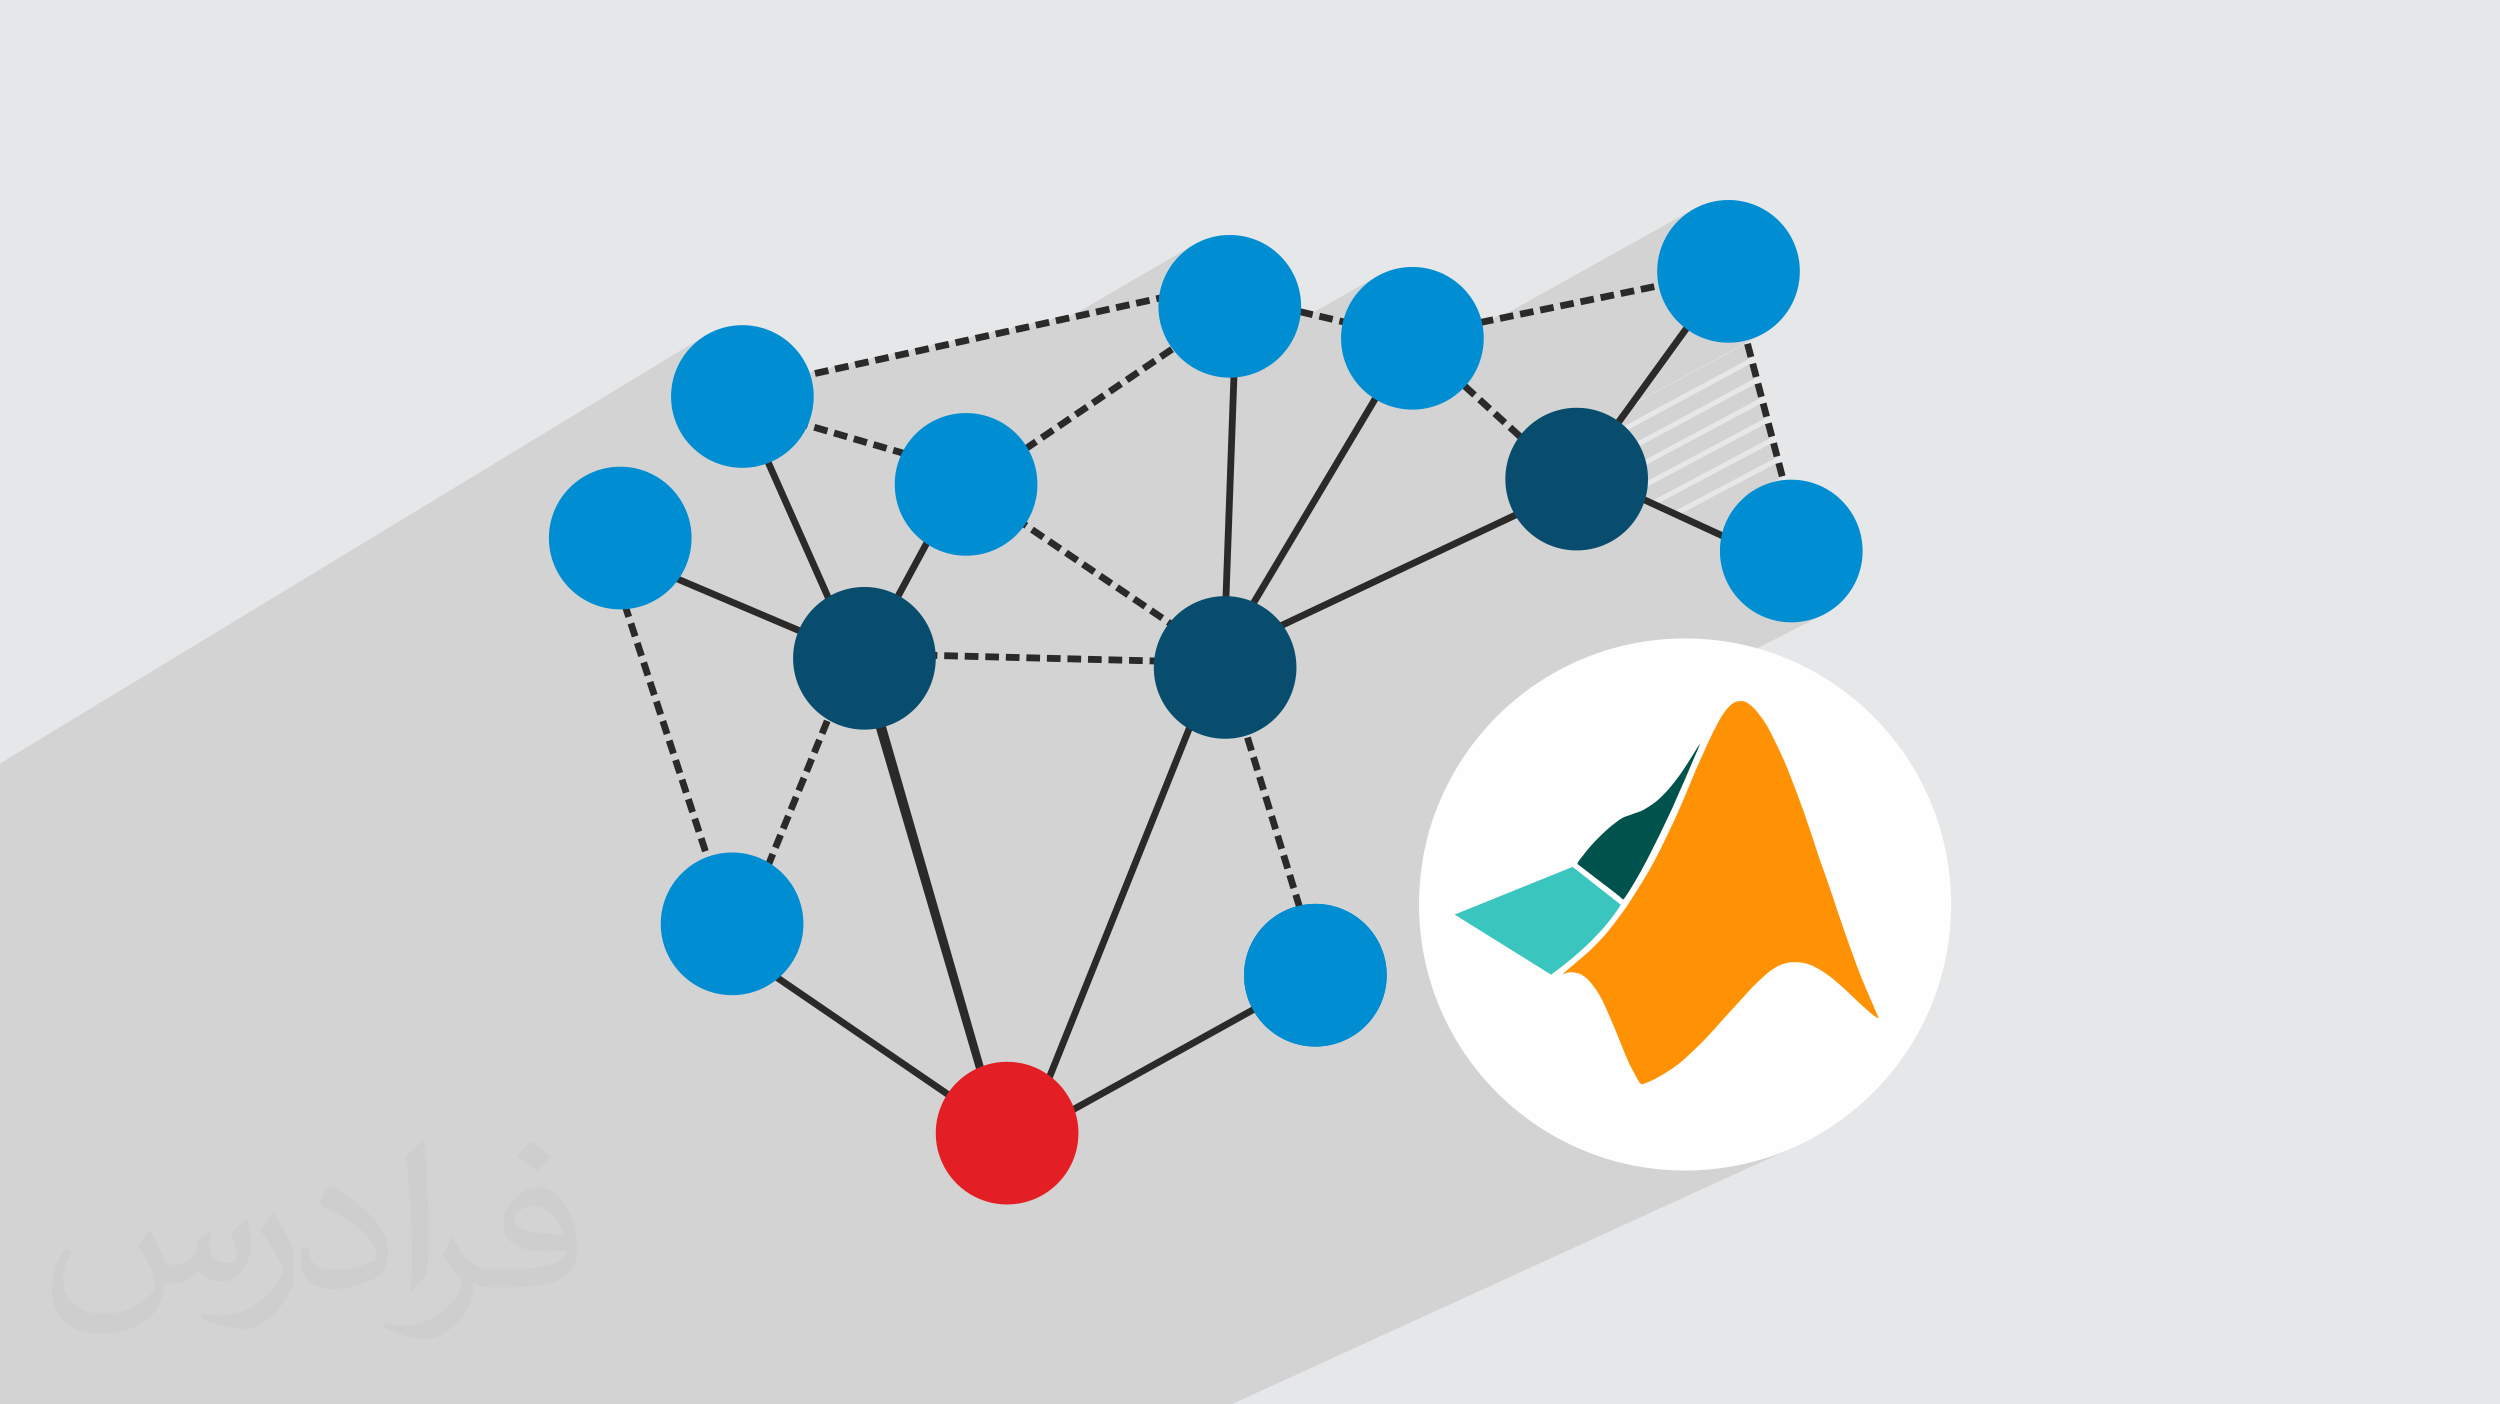 <?xml version="1.0" encoding="UTF-8"?>
<!DOCTYPE svg PUBLIC "-//W3C//DTD SVG 1.1//EN" "http://www.w3.org/Graphics/SVG/1.1/DTD/svg11.dtd">
<!-- Creator: CorelDRAW 2020 (64-Bit) -->
<svg xmlns="http://www.w3.org/2000/svg" xml:space="preserve" width="94.192mm" height="52.917mm" version="1.1" style="shape-rendering:geometricPrecision; text-rendering:geometricPrecision; image-rendering:optimizeQuality; fill-rule:evenodd; clip-rule:evenodd"
viewBox="0 0 9404.92 5283.66"
 xmlns:xlink="http://www.w3.org/1999/xlink"
 xmlns:xodm="http://www.corel.com/coreldraw/odm/2003">
 <defs>
  <style type="text/css">
   <![CDATA[
    .fil5 {fill:#00524C}
    .fil7 {fill:#008DD2}
    .fil10 {fill:#084D6E}
    .fil4 {fill:#3AC5BE}
    .fil9 {fill:#E31E24}
    .fil0 {fill:#E6E7E8}
    .fil6 {fill:#FE9204}
    .fil3 {fill:#FEFEFE}
    .fil8 {fill:#2B2A29;fill-rule:nonzero}
    .fil2 {fill:#373435;fill-opacity:0.031}
    .fil1 {fill:#2B2A29;fill-opacity:0.102}
   ]]>
  </style>
 </defs>
 <g id="Layer_x0020_1">
  <polygon class="fil0" points="-0,0 9404.92,0 9404.92,5283.66 -0,5283.66 "/>
  <path class="fil1" d="M1440.81 5283.66l-30.39 0 -8.64 0 -7.62 0 -33.73 0 -0.72 0 -25.22 0 -18.09 0 -13.47 0 -3.06 0 -41.23 0 -8.68 0 -41.69 0 -0.01 0 -8.69 0 -15.95 0 -10.17 0 -74.12 0 -41.22 0 -8.7 0 -17.72 0 -81.72 0 -40.78 0 -8.72 0 -98.62 0 -40.36 0 -8.76 0 -97.81 0 -7.39 0 -32.55 0 -8.78 0 -73.68 0 -23.33 0 -39.49 0 -8.83 0 -39.16 0 -0.03 0 -10.24 0 -37.81 0 -8.96 0 -25.75 0 -10.26 0 -3.08 0 -0.02 0 -8.84 0 -77.69 0 -17.74 0 -16.61 0 -10.26 0 -11.79 0 -0.02 0 -8.86 0 -68.26 0 -26.41 0 -7.64 0 -10.25 0 -1.36 0 -19.05 0 -8.89 0 -31.91 0 0 -14.28 0 -17.81 0 -0.67 0 -1.5 0 1.5 0 18.48 0 -18.48 0 -1.5 0 -3.27 0 -4.87 0 -5.86 0 5.86 0 8.14 0 -8.14 0 -5.86 0 -4.57 0 -4.73 0 4.73 0 4.57 0 -4.57 0 -4.73 0 -26.48 0 -17.77 0 -0.01 0 0.01 0 44.25 0 -49.63 0 -19.97 0 -4.78 0 4.78 0 19.97 0 -0.12 0 -19.85 0 -4.78 0 -21.94 0 -17.77 0 -5.53 0 -4.45 0 -42.18 0 -17.73 0 -1.54 0 -4.05 0 -10.6 0 -2.89 0 -2.57 0 -9.78 0 -14.94 0 -5.9 0 -18.11 0 18.11 0 -17.69 0 -0.01 0 -0.41 0 -0.94 0 -13.34 0 13.34 0 0.94 0 -0.94 0 -4.29 0 -9.05 0 -9.35 0 9.35 0 -9.35 0 -23.35 0 -0.79 0 0.79 0 23.35 0 -23.35 0 -0.79 0 -0.85 0 -0.33 0 -0.92 0 -0.49 0 0.49 0 0.92 0 -0.92 0 -0.49 0 -1.17 0 1.17 0 -1.17 0 -1.52 0 -1.72 0 -0.1 0 -1.41 0 -0.45 0 -1.75 0 1.75 0 0.45 0 1.41 0 0.1 0 -0.1 0 -1.41 0 -0.45 0 -1.75 0 -7.93 0 -3.25 0 -2.15 0 5.39 0 7.93 0 -7.93 0 -5.39 0 -0.75 0 0.75 0 -0.75 0 -2.21 0 2.21 0 -2.21 0 -0.4 0 -0.19 0 -1.27 0 1.46 0 0.4 0 -0.4 0 -1.46 0 -2.93 0 -2.13 0 -2.17 0 2.17 0 2.13 0 2.93 0 -2.93 0 -2.13 0 -2.17 0 -0.17 0 -3.7 0 3.7 0 -3.7 0 -0.02 0 -4.08 0 -0.01 0 0.01 0 4.08 0 0.02 0 -0.02 0 -4.08 0 -0.01 0 -2.35 0 -10.34 0 -0.18 0 0.18 0 10.34 0 2.35 0 -2.35 0 -10.34 0 -0.18 0 -1.2 0 -8.1 0 8.1 0 1.2 0 -1.2 0 -8.1 0 -2.82 0 2.82 0 -2.82 0 -1.4 0 1.4 0 -1.4 0 -3.9 0 -1.91 0 5.81 0 -5.81 0 -2.29 0 -3.73 0 3.73 0 2.29 0 -2.29 0 -3.73 0 -2.43 0 2.43 0 -2.43 0 -2.41 0 -3.75 0 -0.02 0 0.02 0 3.75 0 2.41 0 -2.41 0 -3.75 0 -0.02 0 -1.12 0 -1.68 0 2.8 0 -2.8 0 -1.38 0 1.38 0 -1.38 0 -2.69 0 -4.02 0 6.71 0 -6.71 0 -0.01 0 -2.73 0 -1.87 0 1.87 0 2.73 0 -2.73 0 -1.87 0 -1.46 0 1.46 0 -1.46 0 -3.39 0 -3.19 0 3.19 0 3.39 0 -3.39 0 -3.19 0 -6.29 0 6.29 0 -6.29 0 -5.44 0 5.44 0 -5.44 0 -7.38 0 -3.6 0 -0.76 0 0.76 0 3.6 0 7.38 0 -7.38 0 -3.6 0 -0.76 0 -2.35 0 2.35 0 -2.35 0 -1.49 0 -1.26 0 1.26 0 1.49 0 -1.49 0 -1.26 0 -1.6 0 -3.73 0 -10.3 0 10.3 0 5.33 0 -5.33 0 -10.3 0 -0.65 0 -2.95 0 2.95 0 0.65 0 -0.65 0 -4.28 0 1.33 0 -1.33 0 -0.67 0 0.67 0 -0.67 0 -3.78 0 -4.15 0 7.94 0 -7.94 0 -9.44 0 -1.07 0 1.07 0 9.44 0 -9.44 0 -1.07 0 -3.16 0 3.16 0 -3.16 0 -2.77 0 2.77 0 -2.77 0 -2.15 0 -1.61 0 1.61 0 2.15 0 -2.15 0 -1.61 0 -0.1 0 -1.95 0 1.95 0 0.1 0 -0.1 0 -1.95 0 -3.62 0 3.62 0 -3.62 0 -0.01 0 0.01 0 -0.01 0 -5.49 0 5.49 0 -5.49 0 -1.97 0 1.97 0 -1.97 0 -3.85 0 3.85 0 -3.85 0 -0.93 0 -0.72 0 -3.89 0 -3.43 0 -2.09 0 -12.07 0 -0.01 0 -1.17 0 -3.3 0 -1.37 0 -0.86 0 -3.92 0 -0.7 0 -3.62 0 -2.53 0 -1.22 0 -8.21 0 -0.56 0 -2.95 0 -2.5 0 -0.01 0 -4.96 0 -3.69 0 -2.01 0 -4.44 0 -4.74 0 -0.52 0 -2.78 0 -0.03 0 -0.54 0 -0.58 0 -3.96 0 -4.87 0 -4.29 0 -1.15 0 -4.74 0 -1.76 0 -4.86 0 -4.1 0 -0.48 0 -3.59 0 -0.17 0 -4.79 0 -2.36 0 -0.79 0 -6.24 0 -2.24 0 -2.8 0 -1.23 0 -0.95 0 -0.09 0 -1.67 0 -3.29 0 -0.35 0 -0.5 0 -1.38 0 -2.47 0 -4.16 0 -1.95 0 -5.82 0 -1.24 0 -0.39 0 -5.59 0 -0.53 0 -1.07 0 -1.83 0 -11.04 0 -0.51 0 -1.05 0 -0.45 0 -4 0 -0.04 0 -0.02 0 -1.17 0 -1.56 0 -0.01 0 -3.4 0 -2.71 0 -4.34 0 -1.11 0 -1.38 0 -1.08 0 -0.47 0 -0.27 0 -5.07 0 -0.38 0 -1.53 0 -2.66 0 -3.25 0 -4.75 0 -0.35 0 -2.05 0 -1.51 0 -0.74 0 -5 0 -0.06 0 -1.36 0 -0.13 0 -3.95 0 -0.02 0 -0.46 0 -2.32 0 -6.41 0 -1.45 0 -1.52 0 -1.25 0 -3.11 0 -0.23 0 -8.36 0 -4.38 0 -1.75 0 -1.42 0 -3.89 0 -1.94 0 -0.1 0 -4.28 0 -3.21 0 -1.7 0 -0.46 0 -0.01 0 -1.97 0 -0.01 0 -2.01 0 -1.12 0 -1.4 0 -0.99 0 -4.27 0 -0.74 0 -4.41 0 -1.78 0 -2.76 0 -1.8 0 -4.07 0 -1.35 0 -6.02 0 -0.07 0 -0.13 0 -8.77 0 -0.57 0 -2.15 0 -1.53 0 -1.48 0 -0.25 0 -1.3 0 -1.17 0 -4.99 0 -0.83 0 -8.55 0 -2.31 0 -1.53 0 -0.4 0 -1.34 0 -1.26 0 -5.34 0 -0.9 0 -0.18 0 -1.06 0 -6.89 0 -4.12 0 -2.75 0 -1.23 0 -1.25 0 -5.04 0 -1.21 0 -0.01 0 -0.12 0 -1.09 0 -11.68 0 -0.32 0 -0.66 0 -1.18 0 -6.37 0 -3.11 0 -12.03 0 -1.14 0 -6.44 0 -3.08 0 -1.39 0 -10.75 0 -1.09 0 -6.5 0 -1.73 0 -2.58 0 -0.86 0 -1.85 0 -8.96 0 -0.37 0 -11.36 0 -3.67 0 -17.02 0 -1.56 0 -10.59 0 -6.43 0 -0.01 0 -7.62 0 -7.31 0 -0.07 0 -0.52 0 -3.75 0 -1.09 0 -10.72 0 -1.55 0 -1.5 0 -17.1 0 -0.01 0 -15.65 0 -7.09 0 -4.18 0 -5.87 0 -1.49 0 -4.28 0 -5.58 0 -5.42 0 -1.02 0 -0.85 0 -0.01 0 -7.99 0 -7.76 0 -17.25 0 -1.43 0 -11.96 0 -5.42 0 -6.22 0 -9.53 0 -5.57 0 -0.05 0 -5.48 0 -6.2 0 -1.39 0 -13.37 0 -19.95 0 -12.86 0 -4.51 0 -1.35 0 -15.5 0 -5.54 0 -4.76 0 -2.82 0 -0.3 0 -4.58 0 -1.24 0 -0.61 0 -5.47 0 -0.01 0 -6.1 0 -4.05 0 -1.29 0 -0.71 0 -1.99 0 -4.04 0 -0.02 0 -2.02 0 -3.97 0 -0.01 0 -0.05 0 -0.57 0 -0.01 0 -1.42 0 -3.93 0 -0.1 0 -2.03 0 -1.76 0 -2.1 0 -0.15 0 -2.01 0 -3.8 0 -0.18 0 -0.9 0 -0.75 0 -0.36 0 -0.84 0 -2.89 0 -0.01 0 -0.24 0 -1.99 0 -3.66 0 -0.29 0 -1.18 0 -0.81 0 -3.6 0 -0.35 0 -0.84 0 -1.15 0 -1.79 0 -1.73 0 -0.41 0 -1.99 0 -2.05 0 -1.87 0 -1.96 0 -3.9 0 -0.51 0 -1.44 0 -2.45 0 -1.45 0 -1.95 0 -3.87 0 -11.13 0 -0.78 0 -13.52 0 -10.8 0 -1 0 -9.5 0 -0.01 0 -3.62 0 -2.04 0 -9.7 0 -6.7 0 -0.84 0 -36.78 0 -1.85 0 -5.62 0 -0.95 0 -3.79 0 -8.1 0 -0.91 0 -0.06 0 -0.01 0 -5.74 0 -1.01 0 -0.78 0 -7.17 0 -15.9 0 -0.92 0 -7.07 0 -0.14 0 -15.83 0 -0.85 0 -1.82 0 -0.96 0 -1.66 0 -2.75 0 -5.6 0 -10.42 0 -0.83 0 -1.66 0 -0.01 0 -5.55 0 -0.24 0 -10.24 0 -5.63 0 -0.76 0 -7.34 0 -4.79 0 -1.02 0 -10.36 0 -0.71 0 -7.41 0 -5.9 0 -7.82 0 -2.53 0 -0.67 0 -3.74 0 -3.75 0 -2.71 0 -2.6 0 -3.28 0 -6.22 0 -1.06 0 -0.46 0 -0.63 0 -4.86 0 -2.72 0 -16.4 0 -0.57 0 -7.67 0 -6.02 0 -0.01 0 -7.65 0 -2.79 0 -0.52 0 -7.62 0 -0.13 0 -1.02 0 -9.08 0 -5.93 0 -0.51 0 -0.16 0 -0.32 0 -7.84 0 -15.66 0 -0.01 0 -0.94 0 -0.44 0 -7.92 0 -9.31 0 -1.19 0 -6.19 0 -0.37 0 -3.48 0 -4.52 0 -16.75 0 -0.33 0 -8.02 0 -0.09 0 -9.76 0 -7.08 0 -0.27 0 -1.43 0 -1.25 0 -5.51 0 -16.9 0 -0.24 0 -8.27 0 -8.92 0 -0.02 0 -8.06 0 -0.15 0 -8.38 0 -2.08 0 -1.31 0 -9.57 0 -0.01 0 -4.1 0 -0.12 0 -8.46 0 -5.99 0 -11.15 0 -0.06 0 -8.56 0 -17.21 0 -0.01 0 -8.65 0 -17.24 0 -0.05 0 -8.61 0 -17.36 0 -8.64 0 -17.4 0 -29.43 0 -236.45 2664.84 -1616.95 -22.13 13.44 -20.66 15.46 -19.06 17.31 -17.31 19.06 -15.46 20.66 -13.44 22.13 -11.3 23.46 -9.03 24.65 -6.61 25.72 -4.06 26.65 -1.39 27.44 1.39 27.44 4.06 26.65 6.61 25.72 9.03 24.65 7.55 15.68 283.92 -169.78 50.33 -11.02 1.83 8.36 23.18 -13.84 5.5 25.18 0.15 -0.03 69.85 -41.66 5.5 25.17 70 -41.69 5.5 25.12 70.01 -41.63 5.48 25.06 70.02 -41.58 5.47 25.03 70.05 -41.54 5.45 24.95 70.04 -41.47 5.45 24.91 70.06 -41.42 5.44 24.85 70.07 -41.37 5.42 24.81 70.08 -41.32 5.41 24.75 70.09 -41.27 5.41 24.7 70.09 -41.21 5.39 24.65 70.13 -41.17 5.37 24.61 70.13 -41.12 5.36 24.56 70.16 -41.08 5.35 24.51 70.15 -41.02 0.7 3.21 452.73 -264.64 -22.13 13.44 -20.66 15.46 -19.06 17.31 -17.31 19.06 -15.46 20.66 -13.44 22.13 -11.3 23.46 -9.03 24.65 -6.61 25.72 -4.06 26.65 -0.37 7.21 63.57 -36.91 5.5 25.18 50.34 -11.02 -119.12 69.02 0.07 1.41 0.41 2.66 146.41 -84.8 -21.8 13.72 27.45 43.6 -140.38 81.07 7.61 20.78 1.24 2.57 167.06 -96.33 -21.8 13.72 25.18 39.98 12.09 2.53 2.5 3.67 -67.19 38.61 0.97 1.43 241.51 -138.77 -5.85 25.09 48.34 11.29 32.77 -18.77 -5.85 25.09 48.23 11.28 32.89 -18.79 -5.85 25.09 28.84 6.74 271.33 -154.62 -22.13 13.44 -20.66 15.46 -19.05 17.31 -17.32 19.06 -15.46 20.66 -13.44 22.13 -11.3 23.46 -9.03 24.65 -6.61 25.72 -0.68 4.43 9.01 2.1 33.06 -18.73 0 0.01 -33.05 18.73 25.03 5.84 33.08 -18.72 -5.85 25.09 22.91 5.35 33.14 -18.72 0 0.01 -33.13 18.71 25.07 5.86 33.15 -18.71 -5.85 25.09 22.82 5.33 33.21 -18.7 0 0.01 -33.19 18.69 25.05 5.86 33.22 -18.69 -5.85 25.09 22.21 5.18 53.62 -30.1 4.95 24.08 70.75 -39.67 4.95 24.02 70.74 -39.61 4.94 23.99 70.77 -39.58 3.29 15.97 47.17 -26.35 0 0.01 -47.17 26.35 1.64 7.97 70.77 -39.52 1.77 8.61 732.63 -408.97 -22.13 13.44 -20.66 15.46 -19.05 17.31 -17.32 19.06 -15.46 20.66 -13.44 22.13 -11.3 23.46 -9.03 24.65 -6.61 25.72 -4.06 26.65 -1.39 27.44 1.39 27.44 2.53 16.54 7.76 -4.29 3.23 15.7 47.24 -26.08 -0.01 0.01 -47.23 26.08 1.62 7.84 70.87 -39.12 3.23 15.67 47.23 -26.04 0.01 -0.01 -47.24 26.05 1.61 7.81 70.88 -39.07 4.82 23.43 70.86 -39.01 5.19 25.23 15.03 -3.11 2.99 11.38 24.91 -6.53 -239.9 131.71 9.13 12.2 124.53 -68.32 -4.85 6.7 92.71 -50.85 13.07 49.83 24.92 -6.53 0 0.01 -207.41 113.4 -0.04 0.06 16.4 12.27 172.66 -94.29 13.07 49.83 24.92 -6.53 0 0.01 -150.72 82.06 13.17 4.82 11.71 3.02 107.46 -58.44 13.07 49.84 24.92 -6.53 -38.95 21.11 15.69 -2.39 25.72 -6.61 24.65 -9.03 23.46 -11.3 -522.43 282.94 -2.73 3.75 456.2 -247.04 13.06 49.84 24.92 -6.53 -569.19 307.23 -25.22 34.81 576.03 -310.59 13.07 49.83 24.91 -6.53 0 0.01 -688.46 370.03 -25.11 34.65 695.19 -373.23 13.07 49.84 24.92 -6.53 -616.35 329.84 21.37 9.85 576.6 -308.23 13.07 49.84 24.91 -6.53 -551.6 293.93 21.51 9.91 511.72 -272.37 13.07 49.83 24.92 -6.53 0 0.01 -486.55 258.14 21.61 9.95 446.55 -236.65 13.07 49.84 24.92 -6.53 -421.22 222.51 21.76 10.01 381.08 -201.08 13.07 49.84 24.91 -6.53 -151.84 79.86 -16.35 14.86 -17.32 19.06 -6.75 9.03 173.88 -91.35 13.07 49.84 24.92 -6.53 -255.31 133.7 -5.64 21.94 -0.45 2.92 243.01 -127.11 13.07 49.84 24.92 -6.53 -223.36 116.44 22.16 10.2 182.81 -95.21 5.48 20.9 24.92 -6.53 0.01 0.01 -182.59 94.95 143.27 65.99 -195.57 100.95 15.48 17.02 19.05 17.32 20.66 15.46 22.13 13.44 23.46 11.3 24.65 9.03 25.72 6.61 26.65 4.06 27.44 1.39 27.44 -1.39 26.64 -4.06 25.72 -6.61 24.65 -9.03 23.46 -11.3 -1466.85 747.85 -0.68 1.71 -15.74 46.5 -13.48 47.49 -11.18 48.43 -6.1 34.18 1171.69 -592.28 1.83 -0.91 1.84 -0.8 1.87 -0.71 1.94 -0.63 2.02 -0.55 2.13 -0.48 2.17 -0.36 2.25 -0.31 2.31 -0.27 2.34 -0.2 2.34 -0.14 2.31 -0.06 2.26 0.02 2.17 0.1 1.99 0.19 1.89 0.27 1.8 0.34 1.74 0.41 1.67 0.5 1.64 0.56 1.6 0.64 1.59 0.72 1.59 0.81 1.59 0.91 1.61 1 1.61 1.08 1.64 1.15 1.66 1.2 1.69 1.25 1.72 1.27 1.82 1.32 1.84 1.37 1.85 1.44 1.87 1.5 1.88 1.57 1.88 1.63 1.89 1.7 1.89 1.78 1.88 1.85 1.89 1.96 1.93 2.08 1.98 2.22 2.07 2.4 2.18 2.59 2.32 2.8 2.48 3.05 2.61 3.31 2.78 3.55 2.91 3.74 3 3.92 3.04 4.03 3.02 4.11 2.97 4.16 2.87 4.16 2.84 4.16 2.83 4.3 2.91 4.62 3.07 5.11 3.3 5.78 3.64 6.63 4.05 7.66 4.55 8.86 5.1 10.17 5.57 11.26 5.88 12.07 6.06 12.57 6.09 12.78 5.97 12.69 5.71 12.3 5.31 11.62 4.73 10.79 4.27 9.96 3.88 9.29 3.57 8.73 3.32 8.31 3.15 8.03 3.05 7.89 3.02 7.89 3.05 7.92 3.09 8.03 3.1 8.08 3.1 8.1 3.06 8.06 3.02 7.97 2.95 7.83 2.85 7.66 2.82 7.46 2.75 7.34 2.72 7.31 2.73 7.4 2.77 7.58 2.86 7.88 2.99 8.28 3.15 8.78 3.28 9.43 3.44 9.91 3.58 10.27 3.65 10.52 3.68 10.66 3.66 10.66 3.6 10.57 3.47 10.34 3.33 10.01 3.19 9.64 3.02 9.21 2.86 8.73 2.66 8.22 2.46 7.65 2.24 7.04 2.02 6.38 1.79 5.77 1.62 5.15 1.48 4.63 1.37 4.21 1.29 3.89 1.25 3.67 1.24 3.55 1.27 3.53 1.3 3.66 1.34 3.72 1.36 3.77 1.39 3.8 1.41 3.82 1.42 3.82 1.43 3.81 1.44 3.78 1.37 3.78 1.4 3.86 1.47 4.05 1.56 4.35 1.7 4.74 1.86 5.25 2.06 5.85 2.29 6.56 2.55 7.33 2.77 7.98 2.92 8.46 3 8.73 3.03 8.85 2.98 8.76 2.86 8.51 2.69 8.06 2.53 7.56 2.33 7.02 2.16 6.58 2.05 6.27 1.97 6.04 1.94 5.94 1.95 5.93 2 6.03 2.16 6.28 2.23 6.44 2.28 6.52 2.29 6.56 2.28 6.53 2.24 6.44 2.18 6.29 2.1 6.09 1.99 5.91 1.92 5.67 1.86 5.5 1.83 5.37 1.8 5.3 1.82 5.27 1.83 5.29 1.87 5.38 1.84 5.41 1.89 5.49 1.92 5.54 1.96 5.55 1.98 5.53 1.98 5.48 1.99 5.4 1.97 5.28 1.88 5.14 1.86 5.02 1.85 4.93 1.84 4.89 1.82 4.86 1.83 4.88 1.81 4.93 1.82 5.01 1.83 5.14 1.87 5.31 1.95 5.53 2.04 5.76 2.16 6.03 2.31 6.32 2.49 6.64 2.69 6.99 2.85 7.37 3.05 7.73 3.22 8.01 3.34 8.23 3.44 8.4 3.49 8.49 3.51 8.53 3.49 8.5 3.6 8.4 3.56 8.27 3.49 8.07 3.4 7.84 3.28 7.56 3.13 7.23 2.96 6.84 2.76 6.42 2.54 5.95 2.33 5.49 2.14 5.06 1.97 4.66 1.82 4.29 1.69 3.95 1.57 3.65 1.48 3.37 1.4 3.12 1.31 2.88 1.2 2.62 1.1 2.37 0.98 2.1 0.84 1.83 0.69 1.55 0.54 1.28 0.36 1 0.19 0.74 0.02 0.52 -0.13 0.32 -0.28 0.14 -1086.46 506.7 14.62 5.76 46.5 15.74 47.5 13.48 48.42 11.18 49.29 8.8 50.09 6.37 50.82 3.86 51.5 1.3 51.5 -1.3 50.82 -3.86 50.08 -6.37 49.29 -8.8 48.43 -11.18 47.49 -13.48 46.5 -15.74 45.45 -17.92 44.33 -20.04 -2140.94 979 -681.8 0 -5.49 0 -42.15 0 -85.48 0 -141.71 0 -50.1 0 -2.04 0 -15.72 0 -19.81 0 -29.3 0 -32.86 0 -15.49 0 -48.61 0 -42.99 0 -6.03 0 -35.94 0 -46.89 0 -5.03 0 -36.41 0 -40.96 0 -14.39 0 -3.04 0 -3.03 0 -89.72 0 -111.77 0 -110.81 0 -143.57 0 -82.83 0 -65.12 0 -72.08 0 -0.06 0 -0.02 0 -0.01 0 -0.59 0 -36.76 0 -103.61 0 -95.76 0 -49.17 0 -0.08 0 -27.9 0 -0.66 0 -9.42 0 -0.02 0 -0.01 0 -0.04 0 -60.26 0 -45.52 0 -13.81 0 -0.62 0 -55.63 0 -59.22 0 -17.76 0 -0.95 0 -44.01 0 -46.97 0 -24.03 0 -12.42 0 -0.01 0 -0.01 0 -6.15 0 -7.05 0 -2.93 0 -5.9 0 -21.32 0 -21.8 0 -8.86 0 -50.44 0 -19.62 0 -0.92 0 -5.6 0 -4.42 0 -4.36 0 -0.43 0 -0.76 0 -33.63 0 -33.09 0 -36.97 0 -66.53 0 -1.03 0 -1.5 0 -0.03 0 -51.56 0 -5.15 0 -14.79 0zm-1440.81 -521.87l0 -0.01 0 0.01zm0 -48.05l0 -0.72 0 -3.89 0 3.89 0 0.72 0 0.93 0 -0.93zm0 204.95l0 1.52 0 -0.42 0 -1.1 0 -1.72 0 1.72zm0 -30.77l0 -0.17 0 0.17zm0 35.2l0 0.85 0 -0.85 0 -0.33 0 0.33zm0 206.66l0 21.94 0 -21.94zm0 52.06l0 -5.37 0 5.37zm0 -359.61l0 -0.01 0 0.01z"/>
  <path class="fil2" d="M564.26 4628.75c17.95,27.21 29.6,53.36 40.96,82.43 8.45,16.91 12.93,48.09 52.57,48.09 11.61,0 28.28,-3.42 43.06,-11.61 16.63,-8.73 29.32,-21.94 35.94,-42l15.85 -53.36 38.57 -19.02 2.64 2.64c-5.27,20.09 -6.59,39.36 -6.59,54.43 0,44.63 38.57,61.56 69.22,61.56 17.95,0 34.09,-8.73 34.09,-25.11 0,-21.13 -8.98,-57.06 -20.62,-89.29 17.95,-17.95 35.94,-35.94 56.53,-50.47l3.17 1.6c8.98,38.04 14,75.56 14,100.66 0,24.57 -10.83,51.79 -19.81,69.49 -18.49,34.87 -51.25,62.62 -90.87,62.62 -30.1,0 -63.65,-15.07 -86.66,-43.06l-1.32 0c-21.66,26.96 -55.22,51.25 -108.86,51.25l-16.63 0c-2.64,35.41 -10.29,60.49 -21.94,82.95 -31.95,62.34 -126.81,106.47 -216.1,106.47 -124.17,0 -186.51,-71.59 -186.51,-166.96 0,-58.91 19.27,-113.6 48.88,-152.42l24.29 10.04c-18.49,35.41 -30.91,68.68 -30.91,101.45 0,89.29 72.66,131.83 156.4,131.83 77.68,0 173.83,-49.41 191.28,-106.72 -6.59,-62.62 -30.1,-91.93 -66.04,-148.99 10.83,-19.02 24.83,-38.04 42.28,-58.38l3.17 0 0 0 0 0 -0.02 -0.09zm1432.14 -336.04c26.15,16.39 51.79,35.66 76.87,57.85 -14,19.81 -31.45,37.79 -53.11,53.64 -25.11,-20.34 -50.19,-37.79 -75.84,-56.27 17.42,-19.55 34.62,-38.29 52.04,-55.22l0 0 0 0 0 0 0 0 0 0 0.03 0zm13.47 244.11c-42.28,0 -76.87,27.75 -76.87,48.34 0,44.13 84.53,57.85 185.72,57.31 -12.68,-51.79 -57.06,-105.68 -108.86,-105.68l0.01 0.03zm-94.86 236.19c54.96,0 103.04,-1.6 139.74,-10.83 40.96,-10.29 75.56,-30.91 75.56,-45.17 0,-3.7 0,-8.19 -1.32,-11.89 -22.98,2.11 -49.41,2.11 -72.38,2.11 -74.49,0 -131.55,-16.91 -154.02,-58.66 -5.55,-11.61 -9.51,-24.57 -9.51,-39.36 0,-40.43 17.42,-79.79 48.09,-107 25.61,-22.45 53.89,-36.44 82.67,-36.44 52.04,0 93.51,41.75 122.57,107.54 15.85,35.94 26.68,77.4 26.68,129.72 0,34.87 -9.51,64.19 -31.17,85.85 -40.43,39.11 -114.92,53.89 -229.04,53.89l-51.79 0 0 0 -13.47 0c-28.28,0 -48.62,-5.02 -64.72,-17.42l-2.64 0c0.79,6.59 1.32,12.93 1.32,19.02 0,25.61 -8.45,58.38 -25.61,84.53 -50.72,75.3 -105.68,108.04 -153.24,108.04 -48.09,0 -107,-18.49 -160.11,-42.54l9.51 -18.49c17.17,7.13 40.96,11.89 73.7,11.89 85.85,0 198.66,-82.43 212.66,-163 -3.17,-6.59 -8.98,-15.32 -17.17,-24.57 -25.11,-29.85 -40.96,-54.68 -55.75,-80.83 12.68,-25.11 24.29,-45.17 35.13,-63.4l4.49 -0.53c36.72,74.77 69.99,117.55 144.23,117.55l11.61 0 0 0 53.89 0 0 0 0 0 0 0 0 0 0 0 0.09 0.01zm-371.98 79c6.34,-34.34 6.87,-72.91 6.87,-108.86l0 -53.36c0,-99.6 -12.68,-244.36 -22.98,-338.68 17.95,-19.27 43.06,-42 62.87,-57.31l5.81 1.6c13.47,118.62 16.63,256 16.63,383.06 0,33.3 -1.32,65.79 -4.49,89.55 -1.85,30.1 -19.27,52.83 -56.53,87.7l-8.19 -3.7zm-382.8 -157.19c1.85,46.77 24.83,83.49 105.15,83.49 49.93,0 92.19,-12.93 138.96,-35.13 8.45,-3.7 12.93,-8.73 12.93,-12.93 0,-29.32 -22.45,-68.15 -60.23,-103.55 -36.72,-33.3 -85.34,-62.62 -130.76,-82.18 -15.6,-6.59 -20.62,-13.47 -20.62,-20.09 0,-13.47 17.95,-41.75 32.77,-62.09l5.02 -0.53c52.04,27.21 110.17,67.64 153.24,112.53 39.11,41.47 63.4,83.49 63.4,129.19 0,33.81 -10.29,65.51 -26.96,95.11 -57.06,28.79 -117.83,50.72 -178.06,50.72 -73.17,0 -123.1,-34.34 -123.1,-114.92 0,-8.73 0,-22.19 3.17,-39.64l25.11 0 0 0 0 0 0 0 0 0 0 0 -0.02 0zm-132.37 -132.9l45.45 73.45c16.63,27.21 32.23,56.81 32.23,103.55l0 59.7c0,48.34 -30.91,100.13 -80.83,151.38 -39.11,34.62 -73.7,49.41 -105.68,49.41 -47.55,0 -101.98,-14.79 -164.85,-41.75l7.13 -18.49c19.81,5.27 42.79,9.77 71.06,9.77 90.36,-0.53 182.8,-66.57 225.08,-147.15 5.02,-9.26 6.87,-17.95 6.87,-24.04 0,-9.26 -5.02,-19.55 -8.98,-28.79 -22.98,-43.31 -48.62,-82.95 -76.87,-119.68 14.79,-23.25 29.6,-45.7 45.7,-67.9l3.7 0.53 0 0 0 0 0 0 0 0 0 0 -0.02 0.01z"/>
  <g id="_1744353581696">
   <g>
    <circle class="fil3" cx="6339.17" cy="3402.53" r="1000.82"/>
    <path class="fil4" d="M5915.81 3261.13l181.66 142.58c-55.6,88.42 -142.99,176.03 -262.43,263.02l-362.91 -226.16 443.67 -179.44 0 -0.01 0 0 0.01 0z"/>
    <path class="fil5" d="M6114.38 3374.53c7.06,-10.05 19.94,-30.81 30.41,-48.16 10.46,-17.53 18.73,-31.61 26.57,-45.92 7.86,-14.31 15.71,-28.6 23.16,-42.7 7.45,-14.31 14.49,-28.4 22.36,-44.1 7.86,-15.73 16.7,-33.03 23.35,-46.73 6.86,-13.69 11.68,-23.56 16.92,-34.84 5.44,-11.27 11.29,-23.96 17.31,-36.65 6.03,-12.68 12.27,-25.18 18.12,-38.46 6.03,-13.27 11.89,-27.18 18.73,-43.08 7.05,-15.91 15.32,-34.03 22.97,-51.35 7.65,-17.51 14.69,-34.43 21.76,-51.15 6.86,-16.51 13.9,-32.42 20.95,-48.93 7.06,-16.33 14.49,-33.03 16.91,-39.88 2.43,-6.65 -0.19,-3.42 -8.86,10.46 -8.66,13.92 -23.76,38.27 -35.05,56.58 -11.68,18.13 -19.54,30 -26.99,40.7 -7.45,10.46 -14.49,19.92 -22.36,30 -7.66,9.87 -16.32,20.54 -26.4,32.02 -10.26,11.29 -21.95,23.15 -31.01,31.61 -9.06,8.66 -15.91,13.69 -24.35,19.74 -8.66,6.03 -19.13,13.09 -27.38,17.94 -8.46,5.23 -14.7,8.46 -21.14,10.87 -6.65,2.62 -13.29,4.64 -20.14,6.86 -6.65,2.43 -13.51,5.02 -19.14,7.05 -5.64,1.81 -10.25,3.22 -15.1,5.05 -4.64,1.81 -9.68,3.83 -15.73,7.45 -6.25,3.62 -13.29,8.86 -22.14,15.51 -9.27,6.86 -19.94,15.11 -33.83,27.79 -13.92,12.48 -31.22,29.4 -44.31,43.3 -13.29,13.69 -22.14,24.56 -31.42,35.86 -9.26,11.47 -18.73,23.55 -24.35,31.01 -5.84,7.66 -7.87,10.87 -8.87,13.29 -1.21,2.22 -1.4,4.02 1.41,6.65 2.82,2.82 8.66,6.44 18.73,14.1 10.07,7.86 24.77,19.33 43.91,34.03 19.13,14.49 42.7,32.42 60.81,46.31 17.92,13.92 30.61,24.18 37.06,29.81 6.44,5.43 6.86,6.24 7.25,6.65 0.21,0.4 0.21,0 0.81,0.4 0.8,0.21 2.01,1.01 9.06,-9.08l0 0 -0.03 0 0.01 0 0 -0.03z"/>
    <path class="fil6" d="M5879.56 3665.14c1.6,-0.4 5.64,-2.63 9.67,-4.02 4.02,-1.62 8.06,-2.43 12.29,-2.82 4.22,-0.6 8.66,-0.81 13.69,-0.6 5.03,0.4 10.86,1.21 16.11,2.43 5.23,1.21 9.87,2.43 14.9,4.83 4.64,2.41 9.67,5.43 14.31,8.66 4.42,3.43 8.66,6.86 12.68,10.87 4.02,4.03 8.06,8.46 12.27,13.69 4.22,5.23 8.86,11.29 13.27,17.31 4.43,6.03 8.66,12.08 13.29,19.94 5.03,7.86 10.46,17.53 15.71,27.38 5.05,10.07 9.87,20.54 18.12,39.48 8.27,18.53 19.94,45.52 28.81,66.87 8.86,21.14 15.11,36.85 21.14,52.35 6.25,15.51 12.48,30.83 17.7,43.91 5.44,12.88 9.87,23.56 15.11,34.64 5.43,11.29 11.48,22.56 16.72,32.42 5.24,10.07 9.67,18.92 14.1,26.4 4.22,7.45 8.66,13.69 11.47,16.91 3.03,3.43 4.43,3.62 8.27,2.82 3.83,-1.01 10.05,-3.03 19.92,-7.25 9.67,-4.03 22.97,-9.87 39.89,-19.33 16.92,-9.49 37.45,-22.14 52.76,-32.83 15.32,-10.46 25.57,-18.53 35.46,-26.79 9.87,-8.46 19.13,-17.11 33.64,-30.81 14.49,-13.51 33.84,-32.22 49.54,-48.14 15.71,-16.11 27.78,-29.41 41.29,-44.5 13.27,-15.1 27.99,-31.81 38.86,-43.7 10.67,-12.08 17.7,-19.33 30.4,-33.02 12.49,-13.7 31.01,-33.84 43.3,-47.54 12.08,-13.69 18.33,-20.94 30.81,-33.64 12.68,-12.68 31.81,-31.02 45.94,-43.3 14.3,-12.48 23.55,-19.13 32.4,-24.57 8.66,-5.64 16.93,-9.86 24.37,-13.09 7.86,-3.22 14.69,-5.43 21.95,-7.05 7.45,-1.6 14.9,-2.82 24.56,-3.22 9.49,-0.4 21.16,-0.19 31.03,1.01 10.05,1.21 18.52,3.22 26.98,6.03 8.25,2.82 16.7,6.24 27.99,12.08 11.29,6.03 25.79,14.49 39.27,23.96 13.69,9.27 26.38,19.75 36.65,28.4 10.26,8.66 17.92,15.71 26.18,23.16 8.27,7.45 17.11,15.51 28.19,25.97 11.08,10.46 24.16,23.76 36.27,34.84 11.89,11.08 22.56,20.14 29.81,26.6 7.45,6.44 11.47,10.26 15.91,13.9 4.64,3.83 9.49,7.27 13.51,9.67 4.03,2.43 7.27,3.62 9.27,4.42 1.81,0.6 2.62,0.6 1.4,-2.43 -1.21,-3.03 -4.22,-9.08 -8.05,-17.72 -3.83,-8.66 -8.46,-19.94 -15.52,-36.44 -7.05,-16.51 -16.52,-38.07 -26.18,-60.62 -9.26,-22.56 -19.13,-46.11 -26.4,-65.24 -7.45,-19.13 -12.48,-34.24 -17.31,-47.73 -4.83,-13.51 -9.67,-25.78 -14.69,-39.68 -5.23,-13.9 -10.68,-29.4 -15.51,-43.69 -5.05,-14.49 -9.49,-27.6 -14.9,-43.7 -5.44,-15.91 -12.09,-34.65 -17.73,-51.15 -5.43,-16.32 -9.86,-30.41 -16.9,-51.37 -6.86,-20.75 -16.33,-48.14 -22.77,-66.66 -6.44,-18.53 -10.05,-28.4 -13.69,-38.46 -3.83,-10.05 -7.65,-20.54 -11.07,-30.21 -3.43,-9.49 -6.25,-18.12 -11.29,-34.43 -5.05,-16.12 -12.68,-39.68 -21.76,-66.87 -9.08,-27.19 -19.94,-58 -28.39,-82.38 -8.66,-24.16 -15.11,-41.87 -22.76,-62.02 -7.46,-20.13 -16.12,-42.7 -24.18,-63.63 -8.05,-21.14 -15.71,-40.88 -29,-70.88 -13.49,-29.81 -32.83,-70.08 -45.7,-95.48 -12.89,-25.38 -19.54,-36.05 -27.19,-47.13 -7.46,-11.07 -16.51,-22.54 -23.16,-31.01 -6.84,-8.46 -11.68,-14.1 -16.7,-18.92 -5.03,-4.83 -10.07,-8.86 -14.9,-12.29 -4.64,-3.42 -8.86,-6.65 -13.09,-8.66 -4.22,-2.01 -8.46,-3.22 -13.9,-3.62 -5.64,-0.4 -12.49,0.21 -18.12,1.22 -5.83,1.21 -10.26,3.02 -15.32,6.23 -4.83,3.22 -10.46,8.06 -15.92,13.51 -5.64,5.44 -10.86,11.68 -16.7,19.54 -5.64,7.86 -11.68,17.53 -18.92,29.81 -6.84,12.29 -14.9,27.38 -22.76,42.9 -7.87,15.73 -15.32,31.62 -21.97,46.11 -6.65,14.69 -12.29,27.59 -18.74,41.88 -6.65,14.1 -13.69,29.41 -19.92,43.7 -6.25,14.31 -11.68,27.59 -16.51,39.26 -4.64,11.68 -8.86,21.97 -13.7,33.43 -4.64,11.48 -10.05,24.16 -16.92,40.08 -6.64,15.91 -14.69,34.82 -22.14,51.74 -7.45,16.92 -14.1,31.62 -21.35,46.94 -7.27,15.51 -14.9,31.61 -23.16,48.53 -8.06,16.91 -16.32,34.65 -24.35,50.75 -8.06,16.12 -15.73,30.81 -24.97,48.13 -9.26,17.11 -20.34,36.86 -36.85,64.26 -16.51,27.38 -38.46,62.24 -52.16,83.37 -13.51,20.96 -18.92,28.2 -28.6,41.68 -9.87,13.51 -24.35,33.23 -37.45,50.35 -13.09,16.92 -24.77,31.21 -39.48,47.54 -14.9,16.32 -33.02,35.03 -58.2,57.8 -25.38,22.56 -58,49.35 -74.72,63.43 -16.51,14.31 -17.31,15.71 -15.51,15.51l0 0 0 -0.03 0 -0.01 -0.01 0 0.01 0.04z"/>
   </g>
   <g>
    <circle class="fil7" cx="4948.37" cy="3668.69" r="268.37"/>
    <polygon class="fil8" points="3763.43,4322.19 3286.94,2665.23 2845.15,1670.13 2868.6,1659.77 3311.39,2657.12 3788.19,4315.14 "/>
    <polygon class="fil8" points="3576.73,1902.91 3257.7,2492.9 2396.74,2127.65 2406.7,2104 3246.21,2460.14 3554.07,1890.74 "/>
    <polygon class="fil8" points="2743.89,3539.41 3823.75,4277.81 4942.13,3657.47 4954.61,3679.91 3822.33,4307.97 2729.41,3560.63 "/>
    <polygon class="fil8" points="4569.25,2537.12 3799.69,4456.62 3246.34,2573.53 3270.99,2566.29 3803.44,4378.22 4545.4,2527.57 "/>
    <polygon class="fil8" points="4660.33,1266.05 4619.2,2405.4 5207.59,1417.89 5229.63,1431.08 4589.92,2504.72 4634.66,1265.14 "/>
    <polygon class="fil8" points="6435.65,1131.46 5914.14,1851.22 4610.05,2466.69 4599.07,2443.43 5897.15,1830.8 6414.83,1116.36 "/>
    <polygon class="fil8" points="6031.27,1794.97 6739.78,2121.33 6729.02,2144.67 6020.51,1818.32 "/>
    <path class="fil8" d="M2305.45 2096.4l-24.48 8.01 -16.02 -48.98 24.48 -8.01 16.02 48.98zm840.1 499.79l-6.39 15.64 23.84 9.76 6.39 -15.64 -23.84 -9.76zm-16.15 39.48l23.85 9.76 -19.5 47.69 -23.85 -9.76 19.5 -47.69zm-29.26 71.53l23.84 9.76 -19.5 47.71 -23.84 -9.76 19.5 -47.69 0 -0.02zm-29.25 71.54l23.85 9.76 -19.5 47.71 -23.84 -9.76 19.49 -47.69 0 -0.02zm-29.25 71.53l23.84 9.76 -19.49 47.71 -23.85 -9.76 19.5 -47.69 0 -0.02zm-29.25 71.53l23.84 9.76 -19.5 47.71 -23.84 -9.76 19.5 -47.71zm-29.26 71.54l23.85 9.76 -19.5 47.7 -23.85 -9.76 19.5 -47.7zm-29.26 71.52l23.84 9.76 -19.5 47.71 -23.84 -9.76 19.5 -47.71zm-29.24 71.54l23.84 9.76 -19.5 47.71 -23.84 -9.76 19.5 -47.71zm-29.27 71.53l23.85 9.76 -19.5 47.71 -23.85 -9.76 19.5 -47.71zm-29.25 71.54l23.84 9.76 -19.5 47.71 -23.84 -9.76 19.5 -47.69 0 -0.02zm-29.24 71.53l23.84 9.76 -11.04 27.02 -29.5 13.61 -10.79 -23.38 20.28 -9.37 7.21 -17.61 0 -0.02zm-50.88 37.79l10.79 23.39 -46.78 21.59 -10.79 -23.39 46.78 -21.59zm-48.06 29.8l-24.48 8.01 -16.03 -48.98 24.48 -8.01 16.03 48.98zm-24.04 -73.49l-24.5 8.01 -16.02 -48.98 24.48 -8.01 16.03 48.98 0.01 0zm-24.03 -73.46l-24.48 8.01 -16.03 -48.98 24.48 -8.01 16.03 48.98zm-24.02 -73.47l-24.48 8.02 -16.03 -48.98 24.5 -8.02 16.02 48.98 -0.01 0zm-24.02 -73.46l-24.5 8.01 -16.02 -48.98 24.48 -8.01 16.03 48.98 0.01 0zm-24.04 -73.46l-24.48 8.01 -16.03 -48.97 24.48 -8.01 16.03 48.97zm-24.02 -73.46l-24.48 8.01 -16.02 -48.98 24.48 -8.01 16.02 48.98zm-24.02 -73.46l-24.48 8.01 -16.03 -48.98 24.5 -8.02 16.02 48.98 -0.01 0.01zm-24.04 -73.46l-24.48 8.01 -16.02 -48.98 24.48 -8.02 16.02 48.98 0 0.01zm-24 -73.48l-24.48 8.01 -16.03 -48.98 24.5 -8.02 16.02 48.98 -0.01 0.01zm-24.03 -73.46l-24.5 8.01 -16.02 -48.98 24.48 -8.02 16.03 48.98 0.01 0.01zm-24.02 -73.45l-24.48 8.01 -16.02 -48.98 24.48 -8.01 16.02 48.98zm-24.02 -73.46l-24.48 8.01 -16.03 -48.98 24.5 -8.01 16.02 48.98 -0.01 0zm-24.03 -73.46l-24.48 8.01 -16.02 -48.98 24.48 -8.01 16.02 48.98zm-24.01 -73.46l-24.48 8.02 -16.03 -48.98 24.5 -8.01 16.02 48.98 -0.01 -0.01zm-24.02 -73.46l-24.5 8.02 -16.02 -48.98 24.48 -8.01 16.03 48.98 0.01 -0.01zm-24.04 -73.46l-24.48 8.02 -16.02 -48.98 24.48 -8.01 16.02 48.98 0 -0.01zm-24 -73.45l-24.48 8.01 -16.03 -48.98 24.5 -8.01 16.02 48.98 -0.01 0z"/>
    <path class="fil8" d="M3804.2 1923.71l-14.48 21.31 -42.62 -28.95 14.47 -21.31 42.63 28.95zm-372.24 552.81l16.78 0.42 0.64 -25.75 -16.78 -0.42 -0.64 25.75zm42.54 1.07l0.65 -25.75 51.51 1.3 -0.65 25.75 -51.51 -1.3zm77.28 1.94l0.64 -25.75 51.51 1.3 -0.64 25.75 -51.51 -1.3zm77.24 1.95l0.65 -25.75 51.51 1.3 -0.65 25.75 -51.51 -1.3zm77.28 1.94l0.64 -25.75 51.51 1.3 -0.64 25.75 -51.51 -1.3zm77.26 1.92l0.65 -25.75 51.51 1.3 -0.65 25.75 -51.51 -1.3zm77.27 1.95l0.64 -25.75 51.51 1.3 -0.64 25.75 -51.51 -1.3zm77.25 1.93l0.65 -25.75 51.51 1.3 -0.65 25.75 -51.51 -1.3zm77.27 1.92l0.64 -25.75 51.51 1.3 -0.65 25.75 -51.49 -1.3 -0.01 0zm77.27 1.94l0.64 -25.75 51.51 1.3 -0.65 25.75 -51.49 -1.3 -0.01 0zm77.24 1.94l0.64 -25.75 51.51 1.3 -0.65 25.75 -51.49 -1.3 -0.01 0zm77.26 1.92l0.64 -25.75 51.51 1.3 -0.64 25.75 -51.51 -1.3zm77.27 1.94l0.64 -25.75 51.51 1.3 -0.64 25.75 -51.51 -1.3zm77.24 1.94l0.64 -25.75 51.51 1.28 -0.64 25.75 -51.51 -1.3 0 0.02zm81.27 -5.67l-9.76 -23.84 47.69 -19.51 9.76 23.85 -47.69 19.5zm71.53 -29.27l-1.69 -4.15 -2.69 -0.28 -35.71 -24.27 14.48 -21.31 55.58 37.74 -29.94 12.25 -0.03 0.02zm-46.96 -64.47l-14.48 21.32 -42.63 -28.96 14.48 -21.31 42.63 28.95zm-63.92 -43.42l-14.48 21.32 -42.63 -28.96 14.47 -21.31 42.63 28.95 0.01 0zm-63.94 -43.42l-14.48 21.31 -42.63 -28.95 14.48 -21.31 42.63 28.95zm-63.93 -43.41l-14.47 21.31 -42.63 -28.95 14.48 -21.31 42.63 28.95 -0.01 0zm-63.92 -43.42l-14.48 21.31 -42.63 -28.95 14.47 -21.31 42.63 28.95 0.01 0zm-63.94 -43.4l-14.48 21.31 -42.63 -28.95 14.48 -21.32 42.63 28.96zm-63.93 -43.42l-14.47 21.31 -42.63 -28.95 14.48 -21.32 42.63 28.96 -0.01 0zm-63.93 -43.41l-14.48 21.31 -42.63 -28.95 14.47 -21.32 42.63 28.96 0.01 0zm-63.93 -43.42l-14.48 21.31 -42.63 -28.95 14.48 -21.31 42.63 28.95zm-63.94 -43.42l-14.47 21.32 -42.63 -28.96 14.48 -21.31 42.62 28.95zm-63.92 -43.39l-14.47 21.31 -42.63 -28.95 14.47 -21.31 42.63 28.95z"/>
    <path class="fil8" d="M4674.95 2672.28l-24.62 7.57 -15.14 -49.26 24.62 -7.57 15.14 49.26zm272.47 886.54l-24.62 7.57 -15.15 -49.26 24.62 -7.57 15.14 49.25 0.01 0.01zm-22.71 -73.88l-24.62 7.57 -15.14 -49.25 24.62 -7.57 15.14 49.26 0 -0.01zm-22.72 -73.9l-24.62 7.57 -15.14 -49.25 24.62 -7.57 15.14 49.26 0 -0.01zm-22.71 -73.88l-24.62 7.57 -15.14 -49.26 24.62 -7.57 15.14 49.26zm-22.72 -73.88l-24.62 7.57 -15.14 -49.26 24.62 -7.57 15.14 49.26zm-22.71 -73.89l-24.62 7.57 -15.14 -49.26 24.62 -7.57 15.14 49.26zm-22.72 -73.89l-24.62 7.57 -15.14 -49.26 24.62 -7.57 15.14 49.25 0 0.01zm-22.71 -73.88l-24.62 7.57 -15.14 -49.25 24.62 -7.57 15.14 49.24 0 0.01zm-22.71 -73.89l-24.62 7.57 -15.14 -49.25 24.62 -7.57 15.14 49.26 0 -0.01zm-22.72 -73.88l-24.62 7.57 -15.14 -49.25 24.62 -7.57 15.14 49.26 0 -0.01zm-22.71 -73.89l-24.62 7.57 -15.14 -49.26 24.62 -7.57 15.14 49.26zm-22.72 -73.88l-24.62 7.57 -15.14 -49.26 24.62 -7.57 15.14 49.26z"/>
    <path class="fil8" d="M4790.77 1135.96l-5.85 25.09 -50.17 -11.72 5.85 -25.09 50.17 11.72zm1977.58 847.78l-5.5 -20.91 -24.91 6.53 5.48 20.9 24.92 -6.53 0.01 0.01zm-12.02 -45.82l-24.92 6.53 -13.07 -49.84 24.91 -6.53 13.08 49.84zm-19.6 -74.76l-24.92 6.53 -13.07 -49.84 24.92 -6.53 13.07 49.84zm-19.61 -74.77l-24.91 6.53 -13.07 -49.84 24.91 -6.53 13.07 49.84zm-19.6 -74.77l-24.92 6.53 -13.07 -49.84 24.92 -6.53 13.07 49.84zm-19.6 -74.77l-24.92 6.53 -13.07 -49.83 24.92 -6.53 13.07 49.84 0 -0.01zm-19.61 -74.77l-24.91 6.53 -13.07 -49.84 24.91 -6.53 13.07 49.83 0 0.01zm-19.6 -74.77l-24.92 6.53 -13.07 -49.84 24.92 -6.53 13.07 49.84zm-19.61 -74.77l-24.91 6.53 -13.07 -49.83 24.91 -6.53 13.07 49.84 0 -0.01zm-19.6 -74.76l-24.92 6.53 -13.06 -49.84 24.91 -6.53 13.07 49.83 0 0.01zm-19.6 -74.76l-24.92 6.53 -13.07 -49.84 24.92 -6.53 13.07 49.84zm-19.61 -74.78l-24.92 6.53 -13.07 -49.83 24.92 -6.53 13.07 49.84 0 -0.01zm-19.6 -74.76l-24.92 6.53 -13.07 -49.83 24.92 -6.53 13.07 49.84 0 -0.01zm-19.61 -74.75l-24.91 6.53 -2.99 -11.38 -15.03 3.11 -5.19 -25.23 38.94 -8.02 9.18 35zm-73.35 -21.8l5.19 25.24 -50.45 10.39 -5.19 -25.24 50.45 -10.39zm-75.71 15.61l5.2 25.23 -50.47 10.39 -5.19 -25.24 50.45 -10.37 0.01 -0.01zm-75.72 15.58l5.2 25.23 -50.47 10.39 -5.19 -25.24 50.45 -10.37 0.01 -0.01zm-75.7 15.59l5.2 25.23 -50.47 10.39 -5.19 -25.24 50.45 -10.37 0.01 -0.01zm-75.72 15.6l5.2 25.23 -50.47 10.39 -5.19 -25.24 50.45 -10.37 0.01 -0.01zm-75.71 15.58l5.2 25.24 -50.47 10.37 -5.19 -25.23 50.45 -10.39 0.01 0.01zm-75.71 15.58l5.2 25.24 -50.47 10.37 -5.19 -25.23 50.45 -10.39 0.01 0.01zm-75.71 15.6l5.19 25.24 -50.45 10.37 -5.19 -25.23 50.45 -10.39 0 0.01zm-75.7 15.59l5.2 25.23 -50.47 10.39 -5.19 -25.23 50.45 -10.39 0.01 0zm-75.71 15.59l5.19 25.23 -50.45 10.39 -5.19 -25.23 50.45 -10.39zm-75.7 15.59l5.2 25.23 -50.47 10.39 -5.19 -25.24 50.45 -10.37 0.01 -0.01zm-75.71 15.58l5.19 25.23 -50.45 10.39 -5.19 -25.24 50.45 -10.37 0 -0.01zm-75.71 15.6l5.2 25.23 -50.47 10.37 -5.19 -25.23 50.45 -10.37 0.01 0zm-75.7 15.58l5.19 25.24 -50.45 10.37 -5.2 -25.23 50.47 -10.39 -0.01 0.01zm-75.71 15.59l5.2 25.24 -50.47 10.37 -5.19 -25.23 50.45 -10.39 0.01 0.01zm-75.7 15.6l5.19 25.24 -17.05 3.51 -38.73 -9.05 5.85 -25.09 33.23 7.75 11.5 -2.37 0.01 0zm-69.82 -11.25l-5.85 25.09 -50.17 -11.72 5.85 -25.09 50.17 11.73 0 -0.01zm-75.27 -17.59l-5.87 25.09 -50.17 -11.72 5.85 -25.09 50.19 11.73 0 -0.01zm-75.26 -17.58l-5.85 25.09 -50.17 -11.72 5.85 -25.09 50.17 11.73 0 -0.01zm-75.27 -17.59l-5.85 25.09 -50.17 -11.73 5.85 -25.09 50.17 11.72 0 0.01zm-75.27 -17.59l-5.85 25.09 -50.17 -11.72 5.85 -25.09 50.17 11.72zm-75.26 -17.57l-5.87 25.09 -50.16 -11.73 5.85 -25.09 50.17 11.72 0.01 0.01z"/>
    <path class="fil8" d="M5441.42 1372.39l-17.36 19.04 -38.07 -34.71 17.35 -19.04 38.08 34.71zm447.15 407.56l-28.26 -25.75 -17.36 19.04 28.27 25.75 17.35 -19.04zm-47.31 -43.1l-17.36 19.04 -38.08 -34.71 17.36 -19.04 38.08 34.71zm-57.11 -52.07l-17.36 19.05 -38.08 -34.71 17.36 -19.04 38.08 34.71 0 -0.01zm-57.12 -52.06l-17.35 19.04 -38.08 -34.71 17.35 -19.04 38.08 34.71zm-57.11 -52.07l-17.35 19.04 -38.08 -34.71 17.35 -19.04 38.08 34.71zm-57.11 -52.06l-17.36 19.04 -38.08 -34.71 17.36 -19.04 38.08 34.71zm-57.12 -52.04l-17.36 19.04 -38.07 -34.71 17.35 -19.04 38.08 34.71zm-57.1 -52.08l-17.35 19.04 -38.08 -34.71 17.36 -19.04 38.07 34.71z"/>
    <circle class="fil9" cx="3788.7" cy="4262.83" r="268.37"/>
    <circle class="fil10" cx="4608.86" cy="2510.87" r="268.37"/>
    <circle class="fil10" cx="3251.95" cy="2476.52" r="268.37"/>
    <path class="fil8" d="M2887.28 1430.95l5.51 25.18 -50.33 11.02 -5.51 -25.18 50.33 -11.02zm-12.54 134.73l11.85 3.45 7.21 -24.73 -11.84 -3.45 -7.21 24.73 -0.01 0zm36.58 10.67l7.21 -24.73 49.48 14.43 -7.21 24.73 -49.46 -14.43 -0.02 0zm74.2 21.65l7.21 -24.73 49.46 14.43 -7.21 24.73 -49.46 -14.43zm74.21 21.64l7.21 -24.73 49.46 14.43 -7.21 24.73 -49.48 -14.43 0.02 0zm74.21 21.66l7.21 -24.73 49.48 14.43 -7.21 24.73 -49.46 -14.43 -0.02 0zm74.21 21.64l7.21 -24.73 49.46 14.43 -7.21 24.73 -49.46 -14.43zm74.2 21.65l7.21 -24.73 49.46 14.42 -7.21 24.74 -49.46 -14.43zm74.2 21.64l7.21 -24.73 49.46 14.43 -7.21 24.73 -49.46 -14.43zm74.21 21.65l7.21 -24.73 49.46 14.43 -7.21 24.73 -49.46 -14.43zm74.2 21.64l7.21 -24.73 49.46 14.43 -7.21 24.73 -49.46 -14.43zm74.19 21.64l7.21 -24.73 49.46 14.42 -7.21 24.73 -49.46 -14.42zm74.21 21.65l7.21 -24.73 45.88 13.38 -2.26 7.74 8.97 13.18 -8.1 5.51 -51.73 -15.08 0.03 0zm81.13 -4.91l-14.48 -21.31 42.61 -28.97 14.49 21.31 -42.62 28.97zm63.93 -43.46l-14.49 -21.31 42.62 -28.97 14.48 21.31 -42.61 28.97zm63.91 -43.44l-14.48 -21.3 42.61 -28.97 14.49 21.31 -42.62 28.97 0 -0.01zm63.89 -43.45l-14.48 -21.31 42.61 -28.97 14.49 21.31 -42.62 28.97zm63.91 -43.45l-14.49 -21.31 42.62 -28.97 14.49 21.31 -42.62 28.97zm63.91 -43.45l-14.49 -21.31 42.62 -28.97 14.49 21.3 -42.62 28.97 0 0.01zm63.91 -43.46l-14.49 -21.3 42.62 -28.97 14.49 21.31 -42.62 28.97 0 -0.01zm63.9 -43.44l-14.49 -21.31 42.62 -28.97 14.48 21.31 -42.61 28.97zm63.91 -43.46l-14.49 -21.31 42.62 -28.97 14.48 21.31 -42.61 28.97zm63.9 -43.46l-14.49 -21.31 42.62 -28.97 14.48 21.3 -42.61 28.97 0 0.01zm63.9 -43.45l-14.49 -21.3 42.62 -28.97 14.48 21.31 -42.61 28.97 0 -0.01zm63.91 -43.44l-14.49 -21.31 42.61 -28.97 14.49 21.31 -42.61 28.97zm63.91 -43.45l-14.49 -21.31 42.61 -28.97 14.49 21.31 -42.61 28.97zm63.9 -43.44l-2.5 -3.67 -12.09 -2.53 -25.18 -39.98 21.8 -13.72 31.8 50.49 -13.84 9.41 0.01 0zm-31.69 -81.7l-21.81 13.72 -27.45 -43.6 21.8 -13.72 27.46 43.6zm-60.74 -57.06l5.51 25.18 -50.34 11.02 -5.5 -25.18 50.33 -11.02zm-75.51 16.53l5.51 25.16 -50.34 11.02 -5.5 -25.16 50.33 -11.02zm-75.52 16.5l5.5 25.18 -50.33 11.02 -5.51 -25.18 50.34 -11.02zm-75.52 16.53l5.5 25.16 -50.33 11.02 -5.51 -25.16 50.34 -11.02zm-75.52 16.51l5.51 25.18 -50.34 11.02 -5.5 -25.18 50.33 -11.02zm-75.53 16.52l5.51 25.16 -50.34 11.02 -5.5 -25.16 50.33 -11.02zm-75.51 16.51l5.5 25.18 -50.33 11.02 -5.5 -25.18 50.33 -11.02zm-75.53 16.51l5.51 25.18 -50.34 11.02 -5.5 -25.18 50.33 -11.02zm-75.51 16.51l5.51 25.18 -50.34 11.02 -5.5 -25.18 50.33 -11.02zm-75.53 16.51l5.51 25.18 -50.33 11.02 -5.51 -25.18 50.33 -11.02zm-75.5 16.51l5.5 25.18 -50.33 11.02 -5.51 -25.18 50.34 -11.02zm-75.52 16.51l5.5 25.18 -50.33 11.02 -5.5 -25.18 50.33 -11.02zm-75.51 16.51l5.51 25.18 -50.34 11.02 -5.5 -25.18 50.33 -11.02zm-75.52 16.51l5.51 25.18 -50.33 11.02 -5.51 -25.18 50.33 -11.02zm-75.51 16.51l5.5 25.18 -50.33 11.02 -5.51 -25.18 50.34 -11.02zm-75.51 16.51l5.5 25.18 -50.33 11.02 -5.5 -25.18 50.33 -11.02zm-75.53 16.51l5.51 25.18 -50.34 11.02 -5.5 -25.18 50.33 -11.02zm-75.51 16.51l5.51 25.18 -50.33 11.02 -5.51 -25.18 50.33 -11.02zm-75.51 16.51l5.5 25.18 -50.33 11.02 -5.51 -25.18 50.34 -11.02zm-75.52 16.51l5.5 25.18 -50.33 11.02 -5.5 -25.18 50.33 -11.02zm-75.51 16.51l5.51 25.18 -50.34 11.02 -5.5 -25.18 50.33 -11.02z"/>
    <circle class="fil7" cx="2792.77" cy="1491.62" r="268.37"/>
    <circle class="fil7" cx="2333.29" cy="2024.07" r="268.37"/>
    <circle class="fil7" cx="2754.11" cy="3475.45" r="268.37"/>
    <circle class="fil7" cx="3634.39" cy="1822.25" r="268.37"/>
    <circle class="fil7" cx="4626.32" cy="1152.37" r="268.37"/>
    <circle class="fil7" cx="5313.35" cy="1272.63" r="268.37"/>
    <circle class="fil10" cx="5931.42" cy="1802.37" r="268.37"/>
    <circle class="fil7" cx="6738.68" cy="2072.88" r="268.37"/>
    <circle class="fil7" cx="6502.53" cy="1020.84" r="268.37"/>
    <circle class="fil7" cx="4948.37" cy="3668.69" r="268.37"/>
   </g>
  </g>
 </g>
</svg>
